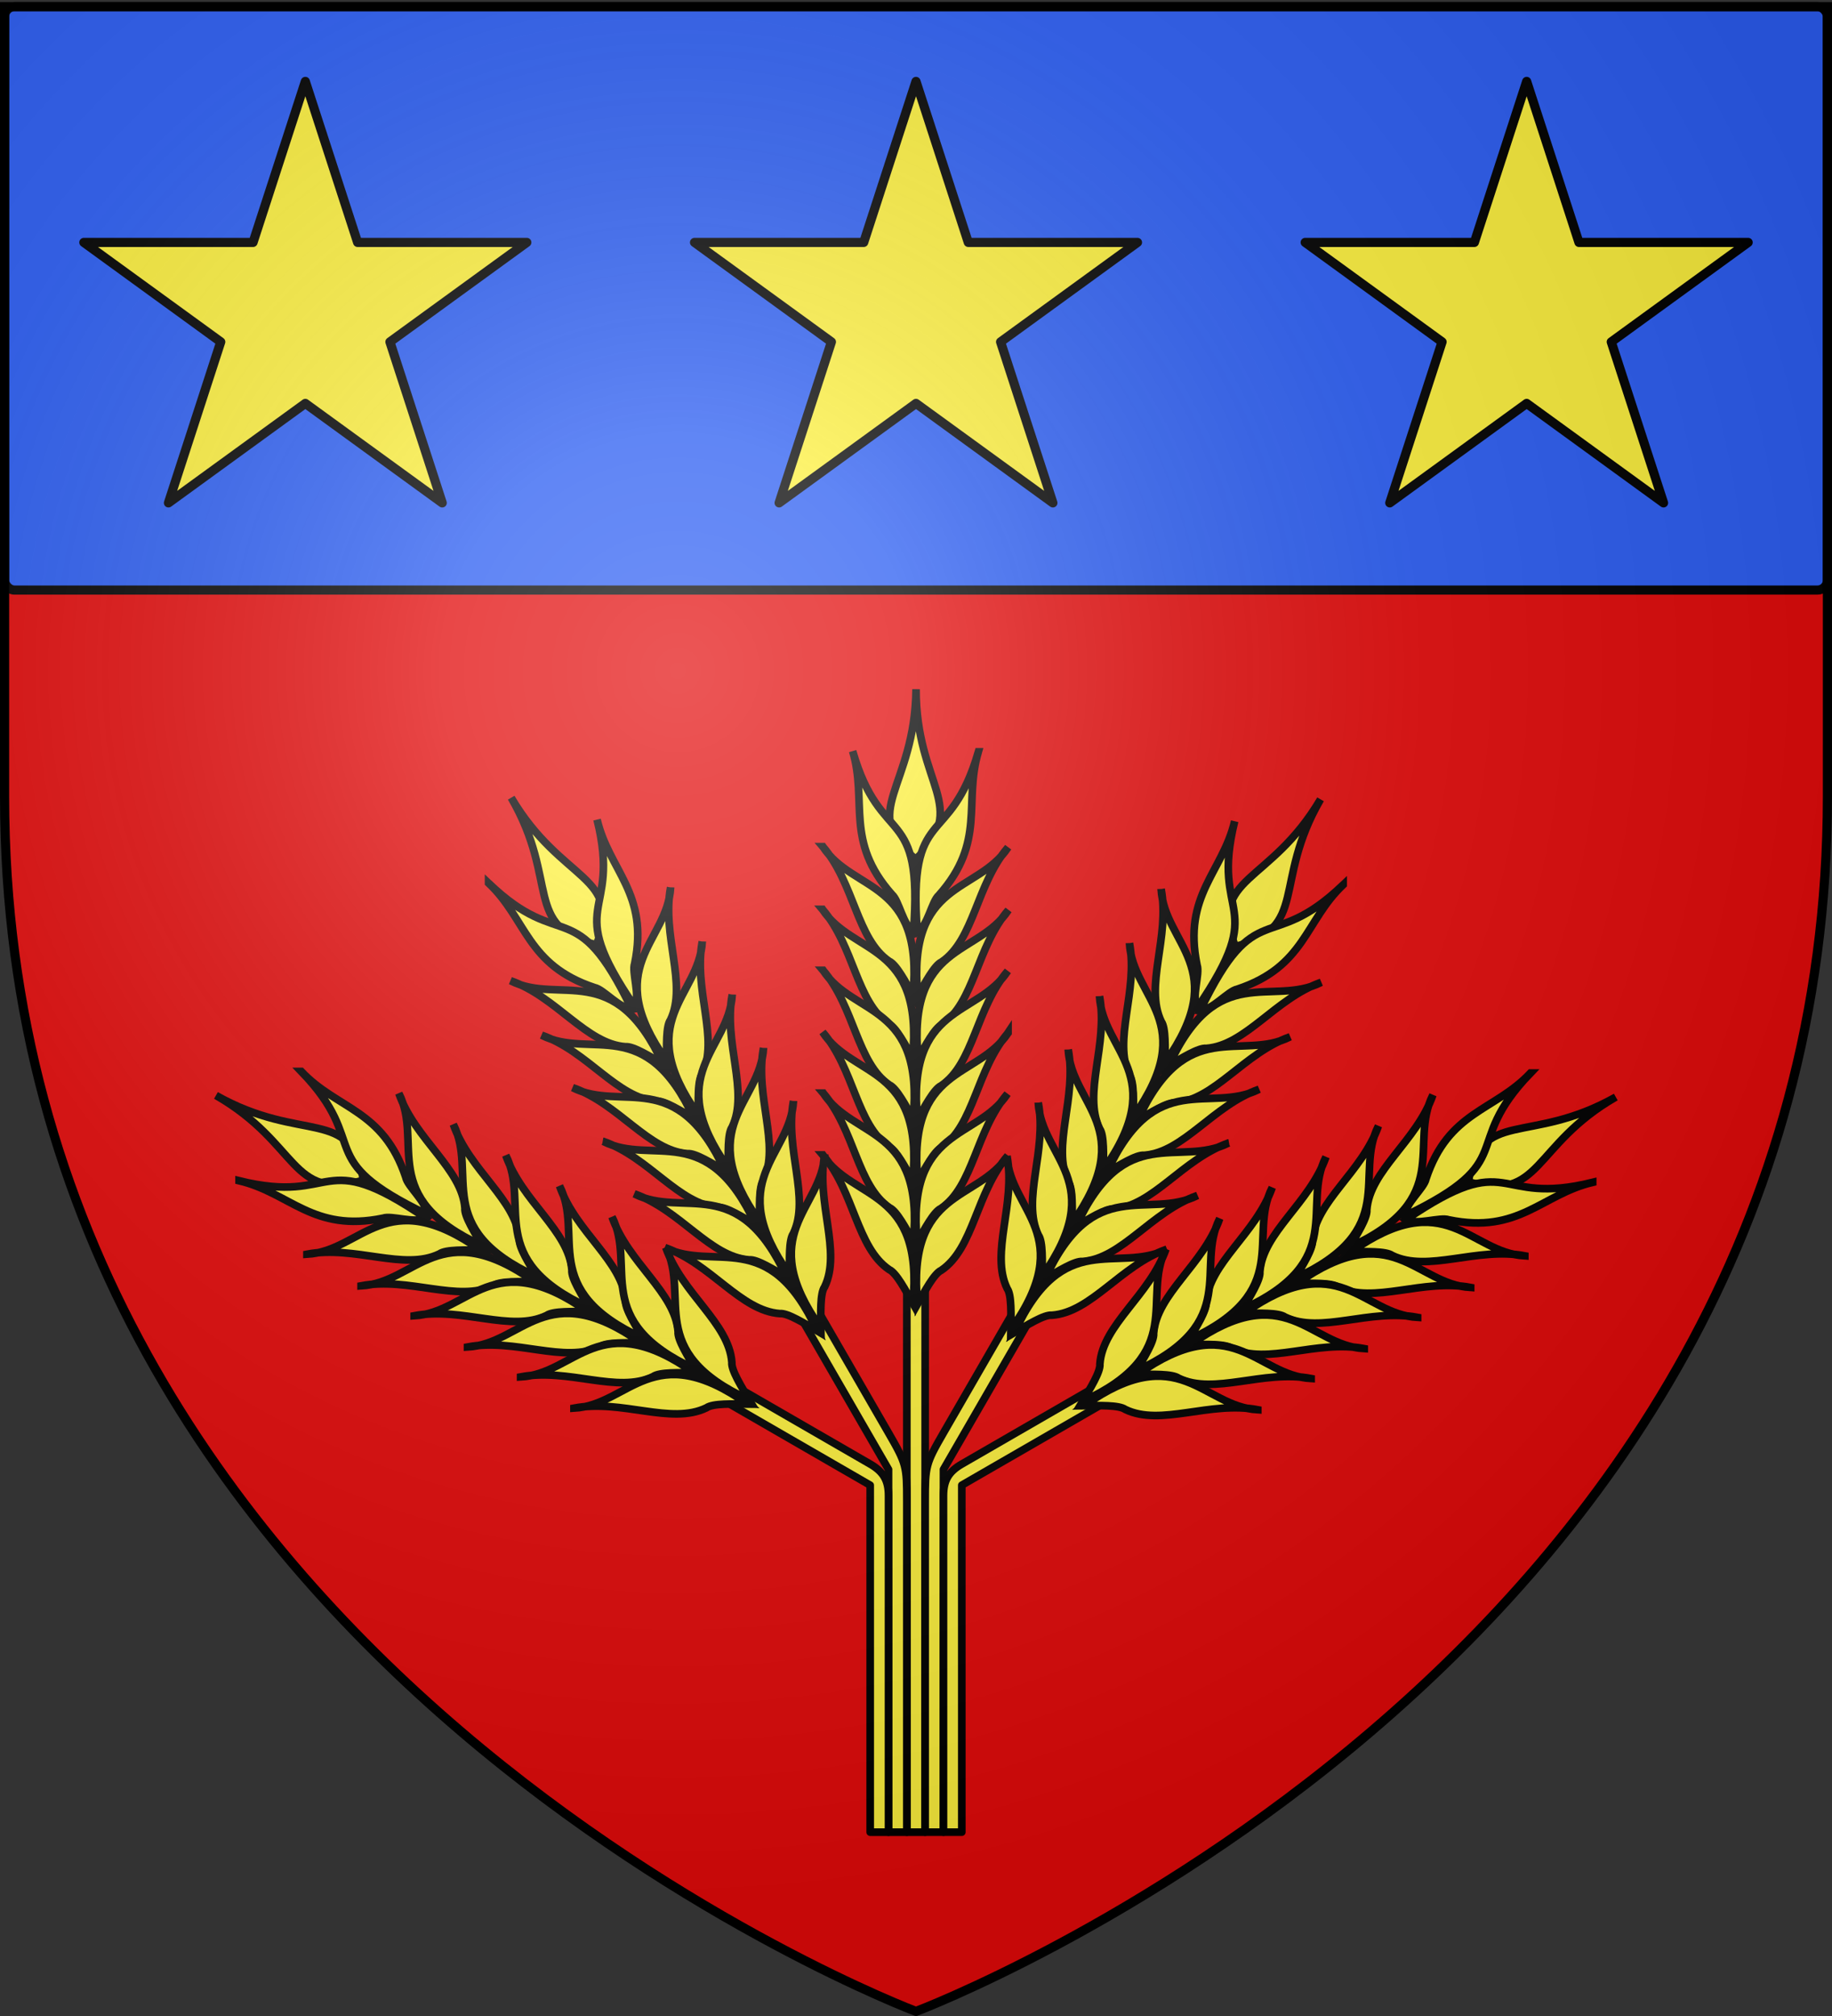 <svg xmlns="http://www.w3.org/2000/svg" xmlns:xlink="http://www.w3.org/1999/xlink" width="600" height="660" version="1.0"><rect width="100%" height="100%" fill="#333333" stroke="none"/><desc>Flag of Canton of Valais (Wallis)</desc><defs><g id="d"><path id="c" d="M0 0v1h.5z" transform="rotate(18 3.157 -.5)"/><use xlink:href="#c" width="810" height="540" transform="scale(-1 1)"/></g><g id="e"><use xlink:href="#d" width="810" height="540" transform="rotate(72)"/><use xlink:href="#d" width="810" height="540" transform="rotate(144)"/></g><radialGradient xlink:href="#a" id="l" cx="221.445" cy="226.331" r="300" fx="221.445" fy="226.331" gradientTransform="matrix(1.353 0 0 1.349 -77.63 -85.747)" gradientUnits="userSpaceOnUse"/><linearGradient id="a"><stop offset="0" style="stop-color:white;stop-opacity:.314"/><stop offset=".19" style="stop-color:white;stop-opacity:.251"/><stop offset=".6" style="stop-color:#6b6b6b;stop-opacity:.125"/><stop offset="1" style="stop-color:black;stop-opacity:.125"/></linearGradient><path id="b" d="M2.922 27.673c0-5.952 2.317-9.844 5.579-11.013 1.448-.519 3.307-.273 5.018 1.447 2.119 2.129 2.736 7.993-3.483 9.121.658-.956.619-3.081-.714-3.787-.99-.524-2.113-.253-2.676.123-.824.552-1.729 2.106-1.679 4.108z"/></defs><g style="display:inline"><path d="M300 658.5s298.5-112.32 298.5-397.772V2.176H1.5v258.552C1.5 546.18 300 658.5 300 658.5" style="fill:#e20909;fill-opacity:1;fill-rule:evenodd;stroke:none;stroke-width:1px;stroke-linecap:butt;stroke-linejoin:miter;stroke-opacity:1"/><rect width="597" height="191" x="1.5" y="2.176" ry="3.243" style="opacity:1;fill:#2b5df2;fill-opacity:1;stroke:#000;stroke-width:3;stroke-linecap:round;stroke-linejoin:round;stroke-miterlimit:4;stroke-dasharray:none;stroke-opacity:1"/></g><path id="f" d="m300 26.659-17.124 52.705h-55.412l44.83 32.566-17.124 52.705L300 132.07l44.83 32.566-17.124-52.705 44.83-32.566h-55.412z" style="display:inline;fill:#fcef3c;fill-opacity:1;stroke:#000;stroke-width:3;stroke-linecap:butt;stroke-linejoin:round;stroke-miterlimit:4;stroke-dasharray:none;stroke-opacity:1"/><use xlink:href="#f" width="600" height="660" style="display:inline" transform="translate(-200)"/><use xlink:href="#f" width="600" height="660" style="display:inline" transform="translate(200)"/><g style="display:inline"><path d="M297 411.816h6v188h-6z" style="fill:#fcef3c;fill-opacity:1;stroke:#000;stroke-width:2.5;stroke-linecap:round;stroke-linejoin:round;stroke-miterlimit:4;stroke-opacity:1"/><g id="g" style="fill:#fcef3c;fill-opacity:1;stroke:#000;stroke-width:2.254;stroke-miterlimit:4;stroke-dasharray:none;stroke-opacity:1"><path d="M1236.49 151.036c-19.492 22.086-11.329 38.487-33.552 37.355-1.55-22.515 14.378-16.025 33.552-37.355z" style="fill:#fcef3c;fill-opacity:1;fill-rule:evenodd;stroke:#000;stroke-width:2.254;stroke-linecap:butt;stroke-linejoin:miter;stroke-miterlimit:4;stroke-dasharray:none;stroke-opacity:1;display:inline" transform="scale(-1.109 1.109)rotate(-42.03 551.2 2138.671)"/><g style="fill:#fcef3c;fill-opacity:1;stroke:#000;stroke-width:2.254;stroke-miterlimit:4;stroke-dasharray:none;stroke-opacity:1"><path d="M1210.439 152.46c-13.245 27.249 5.454 25.133-22.223 51.588-1.133-3.377 2.916-9.587 2.551-12.342.138-21.16 13.048-25.216 19.672-39.246zM1185.042 167.54c-2.531 16.137 15.772 27.116-9.524 50.397.91-4.095 2.412-9.997 1.461-12.117-2.788-11.344 7.74-23.86 8.063-38.28z" style="fill:#fcef3c;fill-opacity:1;fill-rule:evenodd;stroke:#000;stroke-width:2.254;stroke-linecap:butt;stroke-linejoin:miter;stroke-miterlimit:4;stroke-dasharray:none;stroke-opacity:1;display:inline" transform="scale(-1.109 1.109)rotate(-42.03 551.2 2138.671)"/><path d="M1172.578 181.23c-2.53 16.138 15.772 27.117-9.524 50.397.91-4.095 2.412-9.997 1.461-12.117-2.788-11.344 7.74-23.86 8.063-38.28z" style="fill:#fcef3c;fill-opacity:1;fill-rule:evenodd;stroke:#000;stroke-width:2.254;stroke-linecap:butt;stroke-linejoin:miter;stroke-miterlimit:4;stroke-dasharray:none;stroke-opacity:1;display:inline" transform="scale(-1.109 1.109)rotate(-42.03 551.2 2138.671)"/><path d="M1160.673 194.722c-2.53 16.138 15.773 27.117-9.524 50.397.91-4.095 2.412-9.997 1.461-12.117-2.788-11.344 7.74-23.86 8.063-38.28z" style="fill:#fcef3c;fill-opacity:1;fill-rule:evenodd;stroke:#000;stroke-width:2.254;stroke-linecap:butt;stroke-linejoin:miter;stroke-miterlimit:4;stroke-dasharray:none;stroke-opacity:1;display:inline" transform="scale(-1.109 1.109)rotate(-42.03 551.2 2138.671)"/><path d="M1148.372 208.214c-2.531 16.138 15.772 27.117-9.524 50.397.91-4.095 2.411-9.997 1.46-12.117-2.787-11.344 7.74-23.86 8.064-38.28z" style="fill:#fcef3c;fill-opacity:1;fill-rule:evenodd;stroke:#000;stroke-width:2.254;stroke-linecap:butt;stroke-linejoin:miter;stroke-miterlimit:4;stroke-dasharray:none;stroke-opacity:1;display:inline" transform="scale(-1.109 1.109)rotate(-42.03 551.2 2138.671)"/><path d="M1136.467 221.706c-2.531 16.138 15.772 27.117-9.524 50.397.91-4.095 2.412-9.997 1.461-12.117-2.788-11.344 7.74-23.86 8.063-38.28z" style="fill:#fcef3c;fill-opacity:1;fill-rule:evenodd;stroke:#000;stroke-width:2.254;stroke-linecap:butt;stroke-linejoin:miter;stroke-miterlimit:4;stroke-dasharray:none;stroke-opacity:1;display:inline" transform="scale(-1.109 1.109)rotate(-42.03 551.2 2138.671)"/><path d="M1124.165 235.198c-2.53 16.138 15.773 27.117-9.524 50.397.91-4.095 2.412-9.996 1.461-12.117-2.788-11.344 7.74-23.86 8.063-38.28z" style="fill:#fcef3c;fill-opacity:1;fill-rule:evenodd;stroke:#000;stroke-width:2.254;stroke-linecap:butt;stroke-linejoin:miter;stroke-miterlimit:4;stroke-dasharray:none;stroke-opacity:1;display:inline" transform="scale(-1.109 1.109)rotate(-42.03 551.2 2138.671)"/></g><g style="fill:#fcef3c;fill-opacity:1;stroke:#000;stroke-width:2.254;stroke-miterlimit:4;stroke-dasharray:none;stroke-opacity:1;display:inline"><path d="M1210.439 152.46c-13.245 27.249 5.454 25.133-22.223 51.588-1.133-3.377 2.916-9.587 2.551-12.342.138-21.16 13.048-25.216 19.672-39.246zM1185.042 167.54c-2.531 16.137 15.772 27.116-9.524 50.397.91-4.095 2.412-9.997 1.461-12.117-2.788-11.344 7.74-23.86 8.063-38.28z" style="fill:#fcef3c;fill-opacity:1;fill-rule:evenodd;stroke:#000;stroke-width:2.254;stroke-linecap:butt;stroke-linejoin:miter;stroke-miterlimit:4;stroke-dasharray:none;stroke-opacity:1;display:inline" transform="rotate(-41.97 910.953 1593.345)scale(1.109)"/><path d="M1172.578 181.23c-2.53 16.138 15.772 27.117-9.524 50.397.91-4.095 2.412-9.997 1.461-12.117-2.788-11.344 7.74-23.86 8.063-38.28z" style="fill:#fcef3c;fill-opacity:1;fill-rule:evenodd;stroke:#000;stroke-width:2.254;stroke-linecap:butt;stroke-linejoin:miter;stroke-miterlimit:4;stroke-dasharray:none;stroke-opacity:1;display:inline" transform="rotate(-41.97 910.953 1593.345)scale(1.109)"/><path d="M1160.673 194.722c-2.53 16.138 15.773 27.117-9.524 50.397.91-4.095 2.412-9.997 1.461-12.117-2.788-11.344 7.74-23.86 8.063-38.28z" style="fill:#fcef3c;fill-opacity:1;fill-rule:evenodd;stroke:#000;stroke-width:2.254;stroke-linecap:butt;stroke-linejoin:miter;stroke-miterlimit:4;stroke-dasharray:none;stroke-opacity:1;display:inline" transform="rotate(-41.97 910.953 1593.345)scale(1.109)"/><path d="M1148.372 208.214c-2.531 16.138 15.772 27.117-9.524 50.397.91-4.095 2.411-9.997 1.46-12.117-2.787-11.344 7.74-23.86 8.064-38.28z" style="fill:#fcef3c;fill-opacity:1;fill-rule:evenodd;stroke:#000;stroke-width:2.254;stroke-linecap:butt;stroke-linejoin:miter;stroke-miterlimit:4;stroke-dasharray:none;stroke-opacity:1;display:inline" transform="rotate(-41.97 910.953 1593.345)scale(1.109)"/><path d="M1136.467 221.706c-2.531 16.138 15.772 27.117-9.524 50.397.91-4.095 2.412-9.997 1.461-12.117-2.788-11.344 7.74-23.86 8.063-38.28z" style="fill:#fcef3c;fill-opacity:1;fill-rule:evenodd;stroke:#000;stroke-width:2.254;stroke-linecap:butt;stroke-linejoin:miter;stroke-miterlimit:4;stroke-dasharray:none;stroke-opacity:1;display:inline" transform="rotate(-41.97 910.953 1593.345)scale(1.109)"/><path d="M1124.165 235.198c-2.53 16.138 15.773 27.117-9.524 50.397.91-4.095 2.412-9.996 1.461-12.117-2.788-11.344 7.74-23.86 8.063-38.28z" style="fill:#fcef3c;fill-opacity:1;fill-rule:evenodd;stroke:#000;stroke-width:2.254;stroke-linecap:butt;stroke-linejoin:miter;stroke-miterlimit:4;stroke-dasharray:none;stroke-opacity:1;display:inline" transform="rotate(-41.97 910.953 1593.345)scale(1.109)"/></g></g><path id="h" d="M336.75 421.031 309 469.094c-5.857 10.145-6 10.867-6 22.375v108.344h6v-118.75l32.938-57.032z" style="fill:#fcef3c;fill-opacity:1;stroke:#000;stroke-width:2.5;stroke-linecap:round;stroke-linejoin:round;stroke-miterlimit:4;stroke-opacity:1"/><use xlink:href="#g" id="j" width="600" height="660" x="0" y="0" transform="rotate(30 298.965 490.853)"/><path id="i" d="M367.875 448.781 315 479.312c-4.378 2.528-6 5.43-6 10.375v110.125h6V486.22l55.875-32.25z" style="fill:#fcef3c;fill-opacity:1;stroke:#000;stroke-width:2.5;stroke-linecap:round;stroke-linejoin:round;stroke-miterlimit:4;stroke-opacity:1"/><use xlink:href="#g" id="k" width="600" height="660" x="0" y="0" transform="rotate(60 298.965 490.853)"/><use xlink:href="#h" width="600" height="660" transform="matrix(-1 0 0 1 600 .004)"/><use xlink:href="#i" width="600" height="660" transform="matrix(-1 0 0 1 600 .004)"/><use xlink:href="#j" width="600" height="660" transform="matrix(-1 0 0 1 599.915 -.532)"/><use xlink:href="#k" width="600" height="660" transform="matrix(-1 0 0 1 599.915 -.532)"/></g><path d="M300 658.5s298.5-112.32 298.5-397.772V2.176H1.5v258.552C1.5 546.18 300 658.5 300 658.5" style="opacity:1;fill:url(#l);fill-opacity:1;fill-rule:evenodd;stroke:none;stroke-width:1px;stroke-linecap:butt;stroke-linejoin:miter;stroke-opacity:1"/><path d="M300 658.5S1.5 546.18 1.5 260.728V2.176h597v258.552C598.5 546.18 300 658.5 300 658.5z" style="opacity:1;fill:none;fill-opacity:1;fill-rule:evenodd;stroke:#000;stroke-width:3;stroke-linecap:butt;stroke-linejoin:miter;stroke-miterlimit:4;stroke-dasharray:none;stroke-opacity:1"/></svg>
